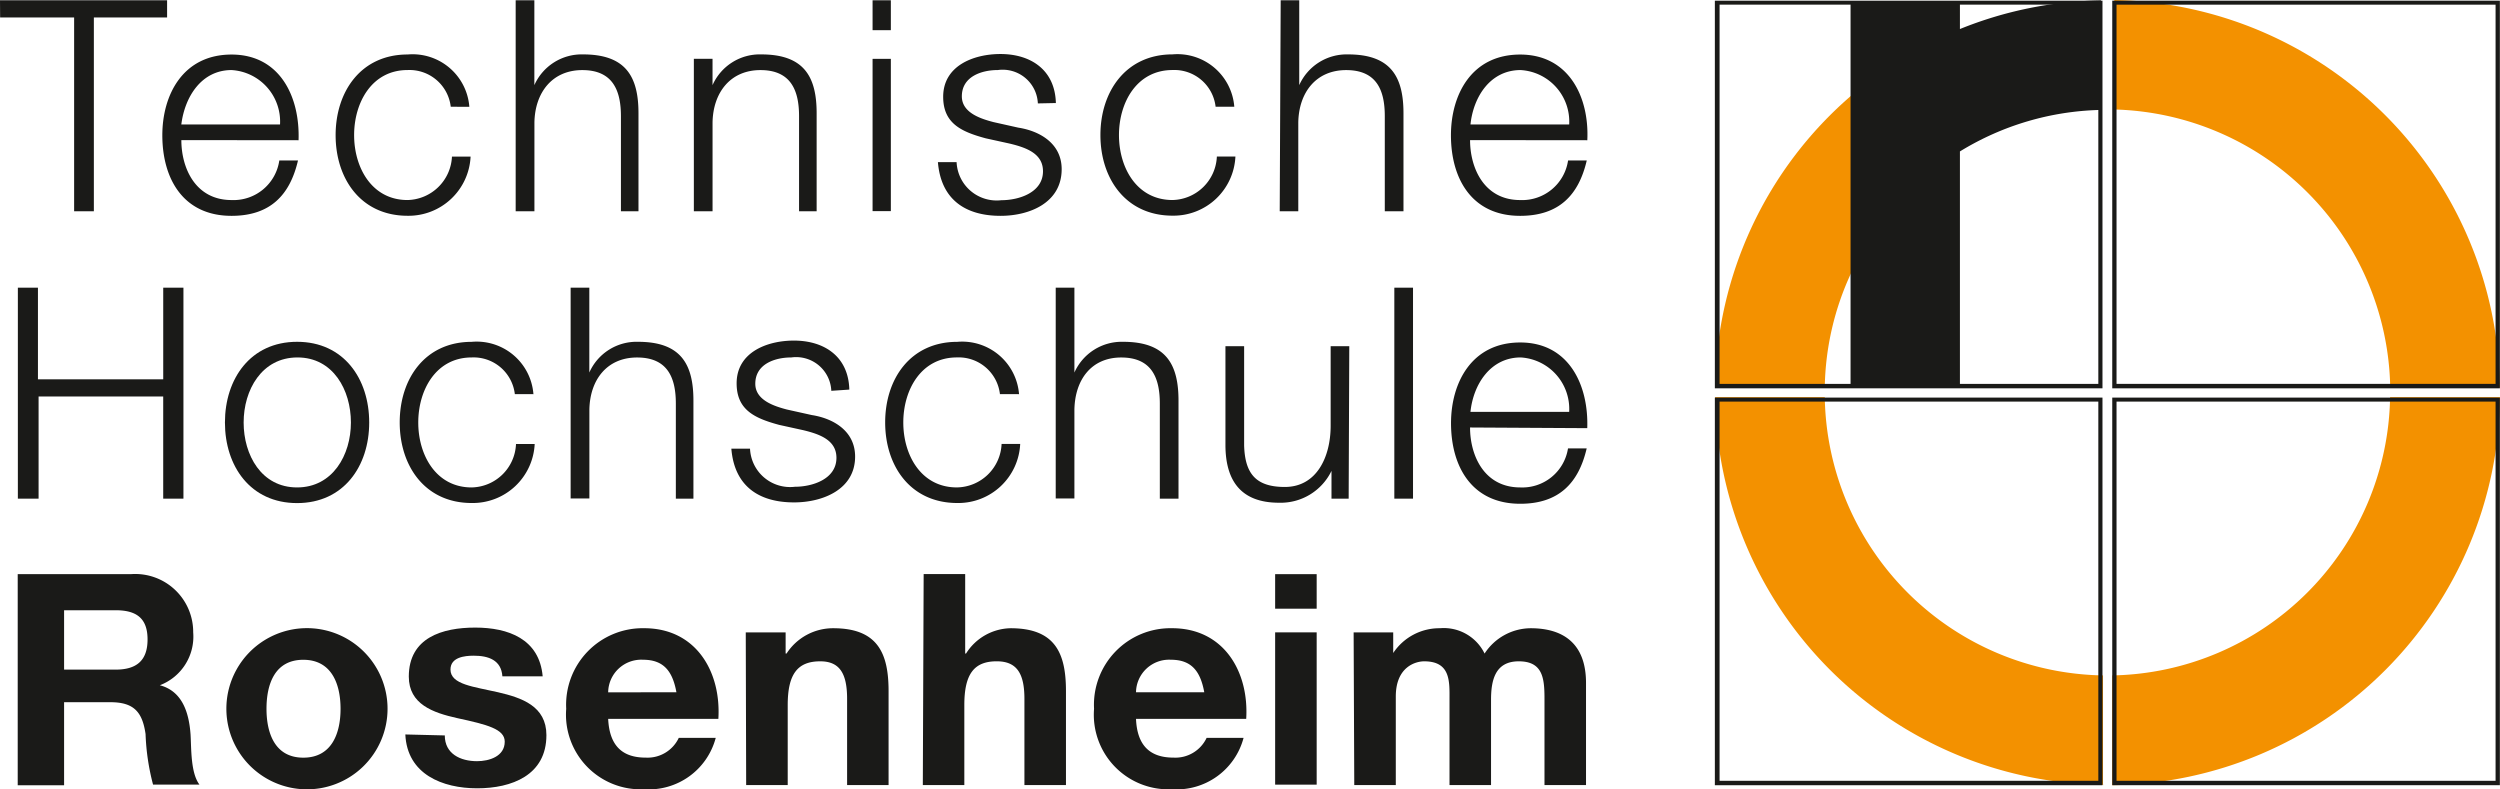 <svg xmlns="http://www.w3.org/2000/svg" viewBox="0 0 152.01 47.998"><path data-name="Pfad 15107" d="M1.086 17.492h1.221v5.572h7.618v-5.572h1.229V30.32h-1.23v-6.212H2.346v6.212h-1.26Z" fill="#1a1a18"/><path data-name="Pfad 15108" d="M22.449 25.69c0 2.652-1.549 4.9-4.386 4.9s-4.386-2.247-4.386-4.9 1.55-4.907 4.387-4.907 4.385 2.247 4.385 4.907Zm-7.635 0c0 1.97 1.077 3.948 3.249 3.948s3.274-1.978 3.274-3.948-1.077-3.956-3.249-3.956-3.274 1.978-3.274 3.956Z" fill="#1a1a18"/><path data-name="Pfad 15109" d="M31.304 23.964a2.525 2.525 0 0 0-2.623-2.23c-2.172 0-3.249 1.978-3.249 3.956s1.077 3.948 3.249 3.948a2.753 2.753 0 0 0 2.694-2.643h1.136a3.771 3.771 0 0 1-3.83 3.59c-2.837 0-4.377-2.247-4.377-4.9s1.537-4.9 4.377-4.9a3.46 3.46 0 0 1 3.754 3.182Z" fill="#1a1a18"/><path data-name="Pfad 15110" d="M34.697 17.492h1.136v5.16a3.14 3.14 0 0 1 2.963-1.869c2.609 0 3.367 1.364 3.367 3.577v5.96h-1.069v-5.783c0-1.6-.522-2.8-2.357-2.8s-2.87 1.364-2.9 3.173v5.4h-1.14Z" fill="#1a1a18"/><path data-name="Pfad 15111" d="M50.547 23.763a2.142 2.142 0 0 0-2.433-2.029c-1 0-2.189.4-2.189 1.6 0 1 1.153 1.364 1.919 1.566l1.515.337c1.288.2 2.635.951 2.635 2.525 0 2.012-1.987 2.786-3.712 2.786-2.155 0-3.628-1-3.813-3.266h1.136a2.438 2.438 0 0 0 2.729 2.315c1.061 0 2.525-.463 2.525-1.759 0-1.077-1.01-1.439-2.029-1.684l-1.456-.32c-1.473-.4-2.584-.9-2.584-2.525 0-1.886 1.843-2.6 3.485-2.6 1.843 0 3.317.968 3.367 2.98Z" fill="#1a1a18"/><path data-name="Pfad 15112" d="M60.8 23.964a2.525 2.525 0 0 0-2.618-2.231c-2.18 0-3.258 1.978-3.258 3.956s1.077 3.948 3.258 3.948a2.761 2.761 0 0 0 2.719-2.643h1.131a3.769 3.769 0 0 1-3.824 3.591c-2.845 0-4.386-2.247-4.386-4.9s1.54-4.9 4.386-4.9a3.468 3.468 0 0 1 3.754 3.182Z" fill="#1a1a18"/><path data-name="Pfad 15113" d="M64.192 17.492h1.136v5.16a3.148 3.148 0 0 1 2.963-1.869c2.609 0 3.367 1.364 3.367 3.577v5.96h-1.136v-5.783c0-1.6-.522-2.8-2.348-2.8s-2.812 1.365-2.846 3.171v5.4h-1.136Z" fill="#1a1a18"/><path data-name="Pfad 15114" d="M82.004 30.32H80.96v-1.688a3.434 3.434 0 0 1-3.19 1.936c-2.34 0-3.258-1.364-3.258-3.519v-6h1.136v6.035c.051 1.684.682 2.525 2.475 2.525 1.944 0 2.786-1.835 2.786-3.721v-4.836h1.133Z" fill="#1a1a18"/><path data-name="Pfad 15115" d="M84.781 17.492h1.136V30.32h-1.136Z" fill="#1a1a18"/><path data-name="Pfad 15116" d="M89.385 25.993c0 1.684.842 3.645 3.056 3.645a2.811 2.811 0 0 0 2.9-2.374h1.136c-.488 2.1-1.684 3.367-4.04 3.367-2.946 0-4.209-2.264-4.209-4.9 0-2.449 1.246-4.907 4.209-4.907s4.167 2.6 4.074 5.21Zm6.027-.951a3.138 3.138 0 0 0-2.946-3.308c-1.827 0-2.879 1.616-3.056 3.308Z" fill="#1a1a18"/><path data-name="Pfad 15117" d="M1.077 34.908h6.919a3.527 3.527 0 0 1 3.751 3.543 3.165 3.165 0 0 1-2.029 3.215c1.38.362 1.776 1.684 1.869 3 .051.842 0 2.323.539 3.039h-2.82a13.881 13.881 0 0 1-.455-3.072c-.194-1.347-.715-1.936-2.138-1.936H3.897v5.051h-2.82Zm2.82 5.808h3.131c1.263 0 1.944-.539 1.944-1.835s-.682-1.776-1.944-1.776H3.897Z" fill="#1a1a18"/><path data-name="Pfad 15118" d="M18.443 38.199a4.9 4.9 0 1 1 0 9.79 4.9 4.9 0 0 1 0-9.79Zm0 7.87c1.742 0 2.264-1.5 2.264-2.971s-.522-2.98-2.264-2.98-2.239 1.49-2.239 2.98.513 2.971 2.239 2.971Z" fill="#1a1a18"/><path data-name="Pfad 15119" d="M27.045 44.717c0 1.12.951 1.566 1.961 1.566.732 0 1.684-.286 1.684-1.187 0-.766-1.061-1.035-2.887-1.431-1.473-.328-2.946-.842-2.946-2.525 0-2.374 2.045-2.98 4.04-2.98s3.9.682 4.1 2.963h-2.45c-.067-.985-.842-1.254-1.742-1.254-.572 0-1.414.1-1.414.842 0 .918 1.439 1.044 2.887 1.38s2.946.842 2.946 2.609c0 2.441-2.113 3.232-4.209 3.232s-4.259-.842-4.369-3.274Z" fill="#1a1a18"/><path data-name="Pfad 15120" d="M36.979 43.709c.076 1.616.842 2.357 2.281 2.357a2.1 2.1 0 0 0 2.012-1.2h2.247a4.209 4.209 0 0 1-4.352 3.123 4.538 4.538 0 0 1-4.739-4.891 4.655 4.655 0 0 1 4.739-4.9c3.165 0 4.689 2.66 4.512 5.513Zm4.15-1.616c-.236-1.3-.791-1.978-2.029-1.978a2.012 2.012 0 0 0-2.121 1.981Z" fill="#1a1a18"/><path data-name="Pfad 15121" d="M45.345 38.452h2.424v1.287h.056a3.367 3.367 0 0 1 2.837-1.54c2.71 0 3.367 1.524 3.367 3.822v5.716h-2.522v-5.245c0-1.532-.446-2.281-1.633-2.281-1.38 0-1.978.774-1.978 2.66v4.865H45.37Z" fill="#1a1a18"/><path data-name="Pfad 15122" d="M56.162 34.907h2.525v4.832h.051a3.274 3.274 0 0 1 2.71-1.54c2.719 0 3.367 1.524 3.367 3.822v5.716h-2.526v-5.246c0-1.532-.455-2.281-1.684-2.281-1.38 0-1.97.774-1.97 2.66v4.865h-2.524Z" fill="#1a1a18"/><path data-name="Pfad 15123" d="M69.074 43.709c.067 1.616.842 2.357 2.281 2.357a2.1 2.1 0 0 0 2.012-1.2h2.247a4.209 4.209 0 0 1-4.352 3.123 4.534 4.534 0 0 1-4.739-4.891 4.655 4.655 0 0 1 4.739-4.9c3.165 0 4.689 2.66 4.512 5.513Zm4.15-1.616c-.236-1.3-.791-1.978-2.029-1.978a2.012 2.012 0 0 0-2.121 1.978Z" fill="#1a1a18"/><path data-name="Pfad 15124" d="M80.059 37.011h-2.525v-2.1h2.525Zm-2.525 1.439h2.525v9.259h-2.525Z" fill="#1a1a18"/><path data-name="Pfad 15125" d="M82.306 38.452h2.407v1.254a3.367 3.367 0 0 1 2.837-1.507 2.761 2.761 0 0 1 2.719 1.54 3.367 3.367 0 0 1 2.8-1.54c1.97 0 3.367.918 3.367 3.325v6.212h-2.525v-5.261c0-1.246-.109-2.264-1.566-2.264s-1.684 1.187-1.684 2.348v5.177h-2.525v-5.21c0-1.077.076-2.315-1.54-2.315-.505 0-1.726.32-1.726 2.138v5.387h-2.525Z" fill="#1a1a18"/><path data-name="Pfad 15126" d="M0 .017h10.16v1.044H5.707v11.784h-1.2V1.061h-4.5Z" fill="#1a1a18"/><path data-name="Pfad 15127" d="M11.027 8.519c0 1.684.842 3.645 3.056 3.645a2.811 2.811 0 0 0 2.9-2.407h1.136c-.488 2.1-1.684 3.367-4.04 3.367-2.946 0-4.209-2.264-4.209-4.9 0-2.449 1.246-4.907 4.209-4.907s4.167 2.6 4.074 5.21Zm6-.951a3.138 3.138 0 0 0-2.946-3.308c-1.827 0-2.845 1.616-3.056 3.308Z" fill="#1a1a18"/><path data-name="Pfad 15128" d="M27.407 6.49a2.525 2.525 0 0 0-2.626-2.231c-2.172 0-3.249 1.978-3.249 3.956s1.077 3.948 3.249 3.948a2.769 2.769 0 0 0 2.7-2.643h1.133a3.779 3.779 0 0 1-3.83 3.6c-2.837 0-4.377-2.247-4.377-4.9s1.54-4.907 4.377-4.907a3.46 3.46 0 0 1 3.754 3.182Z" fill="#1a1a18"/><path data-name="Pfad 15129" d="M31.355.017h1.136v5.16a3.148 3.148 0 0 1 2.964-1.869c2.609 0 3.367 1.364 3.367 3.577v5.96h-1.067V7.062c0-1.6-.522-2.8-2.348-2.8s-2.879 1.364-2.912 3.182v5.4h-1.14Z" fill="#1a1a18"/><path data-name="Pfad 15130" d="M42.189 3.577h1.136v1.6a3.14 3.14 0 0 1 2.963-1.869c2.609 0 3.367 1.364 3.367 3.577v5.96h-1.069V7.062c0-1.6-.522-2.8-2.348-2.8s-2.879 1.364-2.912 3.182v5.4h-1.137Z" fill="#1a1a18"/><path data-name="Pfad 15131" d="M53.056.017h1.111v1.818h-1.111Zm0 3.561h1.111v9.259h-1.111Z" fill="#1a1a18"/><path data-name="Pfad 15132" d="M63.106 6.288a2.142 2.142 0 0 0-2.433-2.029c-1 0-2.189.4-2.189 1.6 0 1 1.153 1.364 1.928 1.566l1.507.337c1.288.2 2.635.951 2.635 2.525 0 2.054-1.97 2.837-3.712 2.837-2.155 0-3.628-1-3.813-3.266h1.136a2.438 2.438 0 0 0 2.728 2.315c1.061 0 2.525-.463 2.525-1.759 0-1.077-1.01-1.439-2.029-1.684l-1.456-.32c-1.473-.4-2.584-.9-2.584-2.525 0-1.886 1.843-2.6 3.485-2.6 1.843 0 3.317.968 3.367 2.98Z" fill="#1a1a18"/><path data-name="Pfad 15133" d="M73.914 6.489a2.525 2.525 0 0 0-2.618-2.231c-2.18 0-3.258 1.978-3.258 3.956s1.077 3.948 3.258 3.948a2.761 2.761 0 0 0 2.694-2.643h1.128a3.769 3.769 0 0 1-3.822 3.594c-2.837 0-4.386-2.247-4.386-4.9s1.549-4.907 4.386-4.907a3.468 3.468 0 0 1 3.754 3.182Z" fill="#1a1a18"/><path data-name="Pfad 15134" d="M77.871.017h1.128v5.16a3.157 3.157 0 0 1 2.971-1.869c2.6 0 3.367 1.364 3.367 3.577v5.96h-1.136V7.062c0-1.6-.513-2.8-2.348-2.8s-2.879 1.364-2.912 3.182v5.4h-1.129Z" fill="#1a1a18"/><path data-name="Pfad 15135" d="M89.386 8.519c0 1.684.842 3.645 3.047 3.645a2.82 2.82 0 0 0 2.912-2.407h1.136c-.488 2.1-1.684 3.367-4.049 3.367-2.946 0-4.209-2.264-4.209-4.9 0-2.449 1.237-4.907 4.209-4.907s4.209 2.6 4.083 5.21Zm6.027-.951a3.139 3.139 0 0 0-2.955-3.308c-1.835 0-2.87 1.616-3.047 3.308Z" fill="#1a1a18"/><g data-name="Gruppe 2877"><path data-name="Pfad 15136" d="M110.953 23.57a17.063 17.063 0 0 1 1.616-6.995V5.809a23.8 23.8 0 0 0-8.283 17.761Z" fill="#f39100"/><path data-name="Pfad 15137" d="M145.335 23.569h6.667A23.864 23.864 0 0 0 128.559 0v6.658a17.214 17.214 0 0 1 16.776 16.911Z" fill="#f39100"/><path data-name="Pfad 15138" d="M127.872 47.743v-6.675a17.2 17.2 0 0 1-16.919-16.919h-6.667a23.864 23.864 0 0 0 23.569 23.569h.059Z" fill="#f39100"/><path data-name="Pfad 15139" d="M152.002 24.149h-6.675a17.2 17.2 0 0 1-16.894 16.919v6.675h.051a23.864 23.864 0 0 0 23.527-23.569Z" fill="#f39100"/><path data-name="Pfad 15140" d="M127.748.024a23.754 23.754 0 0 0-8.577 1.742V.142h-6.65v23.316h6.65V9.208a17.062 17.062 0 0 1 8.56-2.524Z" fill="#1a1a18"/><path data-name="Pfad 15141" d="M127.587 23.342h-23.03V.282h23.03Zm-23.317.269h23.569V.042H104.27Z" fill="#1a1a18"/><path data-name="Pfad 15142" d="M151.741 23.342h-23.047V.282h23.047Zm-23.308.269h23.569V.042h-23.569Z" fill="#1a1a18"/><path data-name="Pfad 15143" d="M127.587 47.475h-23.03V24.419h23.03Zm-23.317.27h23.569v-23.57H104.27Z" fill="#1a1a18"/><path data-name="Pfad 15144" d="M151.741 47.475h-23.047V24.419h23.047Zm-23.308.27h23.569v-23.57h-23.569Z" fill="#1a1a18"/></g></svg>